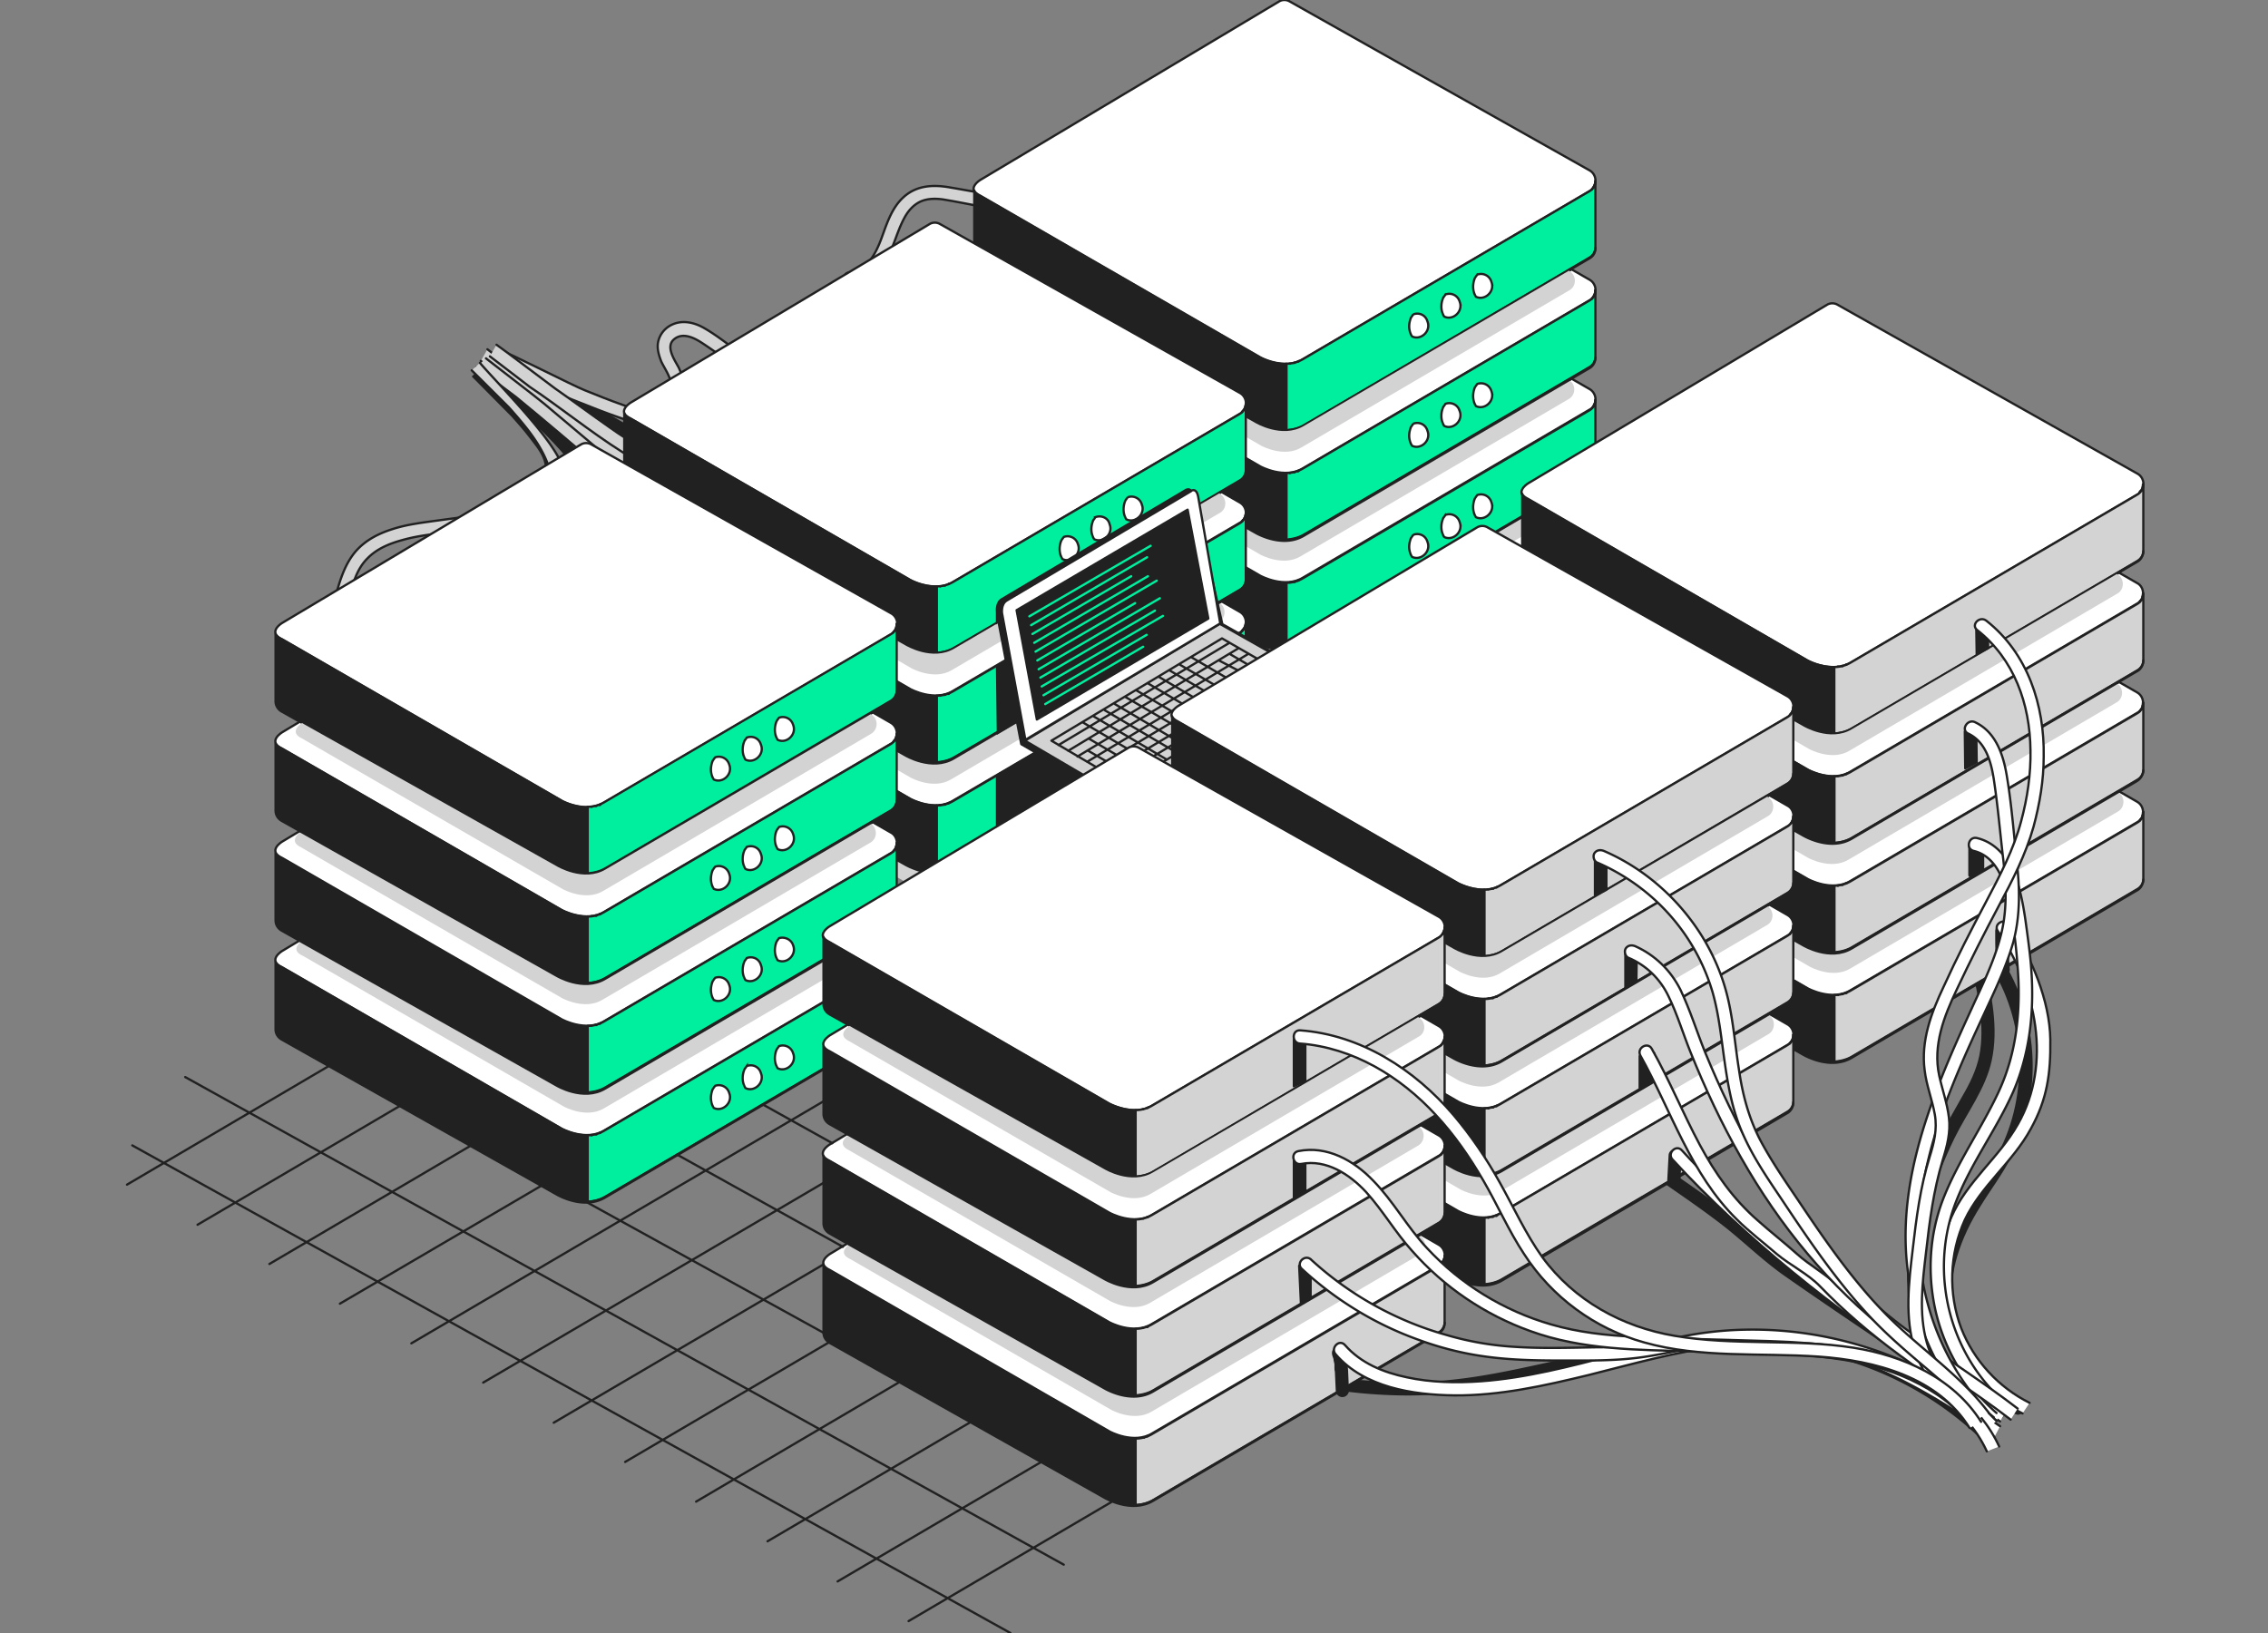 <svg width="500" height="360" xmlns="http://www.w3.org/2000/svg"><rect width="100%" height="100%" fill="#808080" stroke="none"/><g fill="none" fill-rule="evenodd"><path d="m104 83.012 8.813 8.908c1.273 1.437 2.545 2.874 3.72 4.406 1.078 1.437 2.35 2.874 3.036 4.502.783 1.724.685 3.64.587 5.364 0 2.012-.195 4.023-.49 6.035-.097.766.197 1.533.98 1.724.685.192 1.665-.191 1.763-.958.293-2.299.587-4.502.587-6.8 0-2.012.098-4.215-.685-6.131-.784-1.916-2.057-3.544-3.33-5.173-1.37-1.724-11.554-12.26-12.925-13.889" fill="#212121" fill-rule="nonzero"/><path d="m106 83.033 10.719 9.586c3.835 3.098 6.982 6.874 10.227 10.553 3.343 3.68 6.49 7.552 9.637 11.328 1.18 1.453 3.245-.58 2.065-2.033-3.147-3.873-6.392-7.649-9.637-11.328-3.245-3.68-17.21-17.04-21.044-20.139m17.459 9.03c.794 0 1.488.39 2.183.782.793.488 1.587.977 2.38 1.368 1.687.977 3.373 1.954 4.96 2.932 3.274 1.857 6.548 3.811 9.821 5.668 1.687.978 3.175-1.564 1.488-2.54-3.472-2.053-7.043-4.008-10.515-6.06-1.686-.978-3.472-1.955-5.158-3.03-1.687-.977-3.274-2.052-5.258-2.15-1.786.098-1.786 3.03.1 3.03z" fill="#212121" fill-rule="nonzero"/><path d="m109 79.848 10.967 5.886c5.385 1.898 10.673 4.271 16.156 6.17 5.68 1.994 11.653 3.892 17.724 4.082 2.937.095 5.777-.285 8.42-1.519 1.665-.76.197-3.227-1.468-2.468-4.504 2.089-10.184 1.044-14.786-.095-5.875-1.424-11.554-3.607-17.136-5.886-2.643-1.044-16.352-8.069-18.996-9.018" stroke="#212121" stroke-width=".5" fill="#D3D3D3" fill-rule="nonzero" stroke-linecap="round" stroke-linejoin="round"/><path d="m106 79.561 10.088 8.374c3.88 2.955 7.76 5.812 11.736 8.57 3.977 2.758 7.954 5.517 12.416 7.388 1.746.69 2.522-2.167.776-2.856-4.268-1.774-8.245-4.63-12.028-7.29-3.88-2.66-17.75-13.89-21.533-16.747" stroke="#212121" stroke-width=".5" fill="#D3D3D3" fill-rule="nonzero" stroke-linecap="round" stroke-linejoin="round"/><path d="m105 80.933 8.725 6.571c6.592 5.412 13.088 10.92 19.583 16.525 1.357 1.16 2.714 2.32 4.169 3.576 1.357 1.256 3.49-.773 2.035-2.03-6.398-5.605-12.99-11.016-19.486-16.525-1.357-1.16-11.439-8.89-12.893-10.05m.867-.44 8.747 6.695c6.9 4.627 13.412 9.944 20.41 14.375 3.012 1.969 6.51 3.446 10.01 4.332 1.846.393 2.624-2.363.777-2.856-4.956-1.181-9.233-3.84-13.412-6.793-4.082-2.855-8.066-5.809-12.148-8.664-1.36-.985-11.468-8.664-12.926-9.649" stroke="#212121" stroke-width=".5" fill="#D3D3D3" fill-rule="nonzero" stroke-linecap="round" stroke-linejoin="round"/><path d="m104 81.646 8.166 8.131c3.608 4.066 7.406 8.422 9.02 13.746 2.09 6.486.475 13.262-1.044 19.65-.38 1.84 2.279 2.615 2.753.775 1.615-6.97 3.229-14.23 1.045-21.2C122.136 96.94 109.697 84.55 105.804 80m-28.848 51.96c.778-3.156 1.654-6.504 4.087-8.895 2.043-2.105 4.865-3.253 7.687-4.018 3.017-.86 6.228-1.243 9.341-1.626 3.99-.574 7.98-1.148 11.872-1.626 1.849-.287 1.07-3.061-.779-2.774-4.184.574-8.368 1.148-12.65 1.722-3.405.478-6.81.86-10.022 1.913-3.017.956-5.838 2.391-7.98 4.783-2.432 2.774-3.502 6.313-4.475 9.757-.39 1.817 2.432 2.582 2.919.765h0zm110.428-68.962c3.464-.099 6.063-2.46 7.795-5.411 1.829-2.951 2.503-6.394 4.139-9.444.77-1.476 1.828-2.755 3.272-3.542 1.829-.983 4.138-.885 6.16-.491 4.138.688 8.18 1.672 12.318 2.065 4.716.394 9.528.099 13.956-1.77 1.732-.689.962-3.542-.77-2.853-8.085 3.345-16.362 1.18-24.638-.197-3.754-.689-7.603-.59-10.587 2.263-2.502 2.36-3.56 5.804-4.716 8.952-1.155 3.148-3.272 7.378-7.026 7.476-1.732.099-1.732 3.05.097 2.952h0zm-37.507 25.255c1.528-2.197.764-5.094-.287-7.29-.86-1.599-2.962-4.595-.955-6.192 1.815-1.498 4.203-.4 5.923.699 2.483 1.598 4.872 3.395 7.356 5.093 1.528 1.098 2.961-1.498 1.433-2.597-2.675-1.897-5.255-3.994-8.025-5.592-2.388-1.398-5.254-1.998-7.738-.5a5.43 5.43 0 0 0-2.388 3.096c-.478 1.598 0 3.196.573 4.694.86 1.898 3.248 4.894 1.72 6.99-.478.6-.096 1.699.477 2.098.669.5 1.433.2 1.91-.5h0z" stroke="#212121" stroke-width=".5" fill="#D3D3D3" fill-rule="nonzero" stroke-linecap="round" stroke-linejoin="round"/><path d="M429.56 304.99c-6.318-10.886-7.484-23.91-4.957-36.06 1.263-6.317 3.499-12.343 6.317-18.077 2.721-5.54 6.803-10.788 8.163-17.009 1.555-7.192 0-14.578-1.652-21.576-.389-1.847-3.207-1.07-2.818.777 1.458 6.318 3.012 13.121 1.75 19.633-.681 3.305-2.139 6.22-3.791 9.04-1.555 2.818-3.207 5.539-4.568 8.455-5.442 11.371-8.649 24.006-7.288 36.641.777 6.9 2.818 13.704 6.317 19.73.971 1.555 3.498.097 2.526-1.555z" fill="#212121" fill-rule="nonzero"/><path d="M439.278 213.726c7.58 12.537 7.871 28.963.583 41.695-2.138 3.693-4.665 7.095-6.803 10.691-2.041 3.5-3.693 7.193-4.665 11.08-1.846 6.804-1.458 14.19 1.36 20.702 2.722 6.61 7.97 11.566 14.675 13.899 1.75.583 2.527-2.236.778-2.819-13.023-4.568-17.396-19.73-13.703-32.073 1.166-3.888 2.915-7.484 5.053-10.886 2.138-3.499 4.665-6.803 6.609-10.497 3.304-6.317 4.956-13.412 4.956-20.507 0-7.97-2.138-16.037-6.317-22.84-.972-1.458-3.498 0-2.526 1.555z" fill="#212121" fill-rule="nonzero"/><path d="M366.293 260.475c4.762 3.305 9.621 6.61 14.189 10.205 4.373 3.5 8.358 7.387 12.925 10.594 9.719 6.804 19.631 13.413 29.544 20.12 5.636 3.79 11.176 7.58 16.812 11.37 1.555 1.07 3.013-1.457 1.458-2.526-9.815-6.707-19.728-13.413-29.543-20.12a1349.85 1349.85 0 0 0-14.966-10.107c-2.333-1.652-4.665-3.305-6.803-5.151l-6.414-5.54c-5.054-4.082-10.302-7.679-15.647-11.372-1.652-1.069-3.11 1.458-1.555 2.527zm71.43 53.455a78.575 78.575 0 0 0-26.045-15.744c-10.302-3.694-21.186-4.86-32.07-4.082-11.177.777-22.353 2.818-33.334 5.15-10.01 2.14-20.02 4.666-30.321 5.25-4.568.29-9.136.194-13.606-.098-4.276-.292-8.746-.68-12.828-2.138-1.75-.583-2.527 2.235-.778 2.818 3.596 1.264 7.484 1.653 11.176 2.041 4.18.39 8.455.584 12.634.486 9.718-.194 19.242-2.138 28.67-4.179 10.69-2.332 21.38-4.47 32.264-5.734 10.884-1.264 21.769-1.167 32.265 1.846 11.078 3.11 21.38 8.845 29.835 16.62 1.457 1.07 3.595-.972 2.138-2.235z" fill="#212121" fill-rule="nonzero"/><g fill-rule="nonzero"><path d="m350.355 109.924-3.887-2.235-58.893 34.503c-4.859 2.916-10.787-.68-10.787-.68l-56.658-31.88-3.887 2.333s-3.401 2.041 0 3.597l61.614 35.572s5.345 2.916 9.427.389l63.169-37.03c1.749-.875 1.749-3.694-.098-4.569z" stroke="#212121" stroke-width=".5" fill="#FFF" stroke-linecap="round" stroke-linejoin="round"/><path d="M351.23 113.812c-.097.097-.194.292-.292.389.098-.195.195-.292.292-.389zm.389-.875c.097-.194.097-.388.097-.68 0 .292-.097.486-.097.68zm-.292.681.292-.583-.292.583zm-66.959 38.877c.097 0 .097 0 0 0 .097 0 .097 0 0 0zm.875-.098h.194-.194zm.874-.291c.098 0 .098 0 .195-.097 0 .097-.097.097-.195.097z" fill="#212121" stroke="#212121" stroke-linecap="round" stroke-linejoin="round" stroke-width=".5"/><path d="m346.176 107.786-58.698 34.406c-4.86 2.916-10.787-.68-10.787-.68l-56.27-31.685c-.68.486-2.331 2.041.292 3.208l57.533 33.24s4.956 2.72 8.843.388l58.99-34.6c1.652-.875 1.75-3.305.097-4.277z" fill="#D3D3D3"/><path d="m350.355 85.724-3.887-2.236-58.893 34.503c-4.859 2.916-10.787-.68-10.787-.68L220.13 85.432l-3.887 2.333s-3.401 2.04 0 3.596l61.614 35.572s5.345 2.916 9.427.389l63.169-37.03c1.749-.778 1.749-3.597-.098-4.568z" stroke="#212121" stroke-width=".5" fill="#FFF" stroke-linecap="round" stroke-linejoin="round"/><path d="M351.716 88.153c0 .875-.486 1.847-1.36 2.333l-63.17 37.03a7.156 7.156 0 0 1-3.595.972v14.676c1.263-.097 2.72-.389 3.984-1.166l62.78-36.836c.875-.486 1.36-1.36 1.36-2.235V88.153z" fill="#00EF9F" stroke="#212121" stroke-linecap="round" stroke-linejoin="round" stroke-width=".5"/><g fill="#212121" stroke="#212121" stroke-linecap="round" stroke-linejoin="round" stroke-width=".5"><path d="M351.23 89.611c-.097.097-.194.292-.292.389.098-.097.195-.194.292-.389zm.097-.194.292-.583c-.097.194-.195.486-.292.583zm.292-.583c.097-.195.097-.39.097-.68 0 .29-.097.485-.097.68zm-66.376 39.46h.194c-.097-.097-.097-.097-.194 0zm-.875.096c.097 0 .097 0 0 0 .097 0 .097 0 0 0zm1.749-.388c.098 0 .098 0 .195-.097 0 0-.097.097-.195.097z"/><path d="M351.716 103.024v-.097c0 .874-.486 1.749-1.36 2.235l-62.78 36.836c-1.264.777-2.625 1.069-3.985 1.166v-14.676s0 0 0 0c-3.11.097-5.831-1.458-5.831-1.458l-61.614-35.475c-.778-.389-1.263-.777-1.36-1.166v14.773h0c0 .875.485 1.75 1.36 2.235l60.545 34.115s5.928 3.596 10.787.68l62.78-36.836c.972-.486 1.458-1.36 1.458-2.332z"/></g><path d="m345.885 83.78-58.407 34.211c-4.86 2.916-10.787-.68-10.787-.68l-56.366-31.685c-.389.195-2.916 2.041 0 3.402l57.532 33.24s4.956 2.721 8.844.389l58.99-34.6c1.749-.876 1.846-3.305.194-4.277z" fill="#D3D3D3"/><path d="m287.187 79.212 63.168-37.03c1.847-.972 1.847-3.694 0-4.666L284.271.292a2.288 2.288 0 0 0-2.235 0l-65.89 39.362s-3.402 2.041 0 3.597l61.614 35.572s5.248 2.916 9.427.389z" stroke="#212121" stroke-width=".5" fill="#FFF" stroke-linecap="round" stroke-linejoin="round"/><path d="M351.716 39.849c0 .875-.486 1.846-1.36 2.332l-63.17 37.03a7.156 7.156 0 0 1-3.595.973V94.86c1.263-.098 2.72-.39 3.984-1.167l62.78-36.836c.875-.486 1.36-1.36 1.36-2.235V39.849z" fill="#00EF9F" stroke="#212121" stroke-linecap="round" stroke-linejoin="round" stroke-width=".5"/><g fill="#212121" stroke="#212121" stroke-linecap="round" stroke-linejoin="round" stroke-width=".5"><path d="m351.327 41.21.292-.584-.292.584zm-.097.194c-.097.097-.194.194-.292.389.098-.195.195-.292.292-.39zm.389-.778c.097-.194.097-.388.097-.583 0 .097-.097.292-.097.583zm-67.251 39.558c.097 0 .097 0 0 0 .097 0 .097 0 0 0zm.875-.194h.194-.194zm.874-.292c.098 0 .098 0 .195-.098 0 .098-.097.098-.195.098z"/><path d="M351.716 54.816v-.194c0 .875-.486 1.75-1.36 2.235l-62.78 36.836c-1.264.778-2.625 1.07-3.985 1.167V80.184s0 0 0 0c-3.11.097-5.831-1.458-5.831-1.458l-61.614-35.573c-.778-.388-1.263-.777-1.36-1.166v14.87h0c0 .875.485 1.75 1.36 2.236l60.545 34.114s5.928 3.596 10.787.68l62.78-36.835c.972-.486 1.458-1.36 1.458-2.236z"/></g><path d="m311.58 69.298-.487.68s-1.069 2.139.195 4.18c1.943.972 4.276-1.167 3.401-3.305-.388-1.36-1.75-2.04-3.11-1.555zm7.094-4.374-.486.68s-1.07 2.139.194 4.18c1.944.972 4.276-1.166 3.402-3.305a2.356 2.356 0 0 0-3.11-1.555zm6.996-4.374-.485.681s-1.069 2.138.194 4.18c1.944.971 4.276-1.167 3.402-3.305a2.356 2.356 0 0 0-3.11-1.555z" fill="#FFF" stroke="#212121" stroke-width=".5"/><path d="m350.355 61.62-3.887-2.236-58.893 34.504c-4.859 2.915-10.787-.68-10.787-.68l-56.658-31.88-3.887 2.333s-3.401 2.04 0 3.596l61.614 35.572s5.345 2.916 9.427.39l63.169-37.031c1.749-.875 1.749-3.596-.098-4.568z" stroke="#212121" stroke-width=".5" fill="#FFF" stroke-linecap="round" stroke-linejoin="round"/><path d="m345.885 59.676-58.407 34.212c-4.86 2.915-10.787-.68-10.787-.68L220.519 61.62s-3.11 1.944 0 3.402l57.532 33.24s4.957 2.72 8.844.388l58.99-34.6c1.75-.875 1.75-3.402 0-4.374z" fill="#D3D3D3"/><g stroke="#212121" stroke-linecap="round" stroke-linejoin="round" stroke-width=".5"><path d="M351.716 63.952h0c0-.097 0 0 0 0z" fill="#6640FE"/><path d="M351.716 63.952c0 .875-.486 1.847-1.36 2.333l-63.17 37.03a7.156 7.156 0 0 1-3.595.972v14.676c1.263-.097 2.72-.388 3.984-1.166l62.78-36.836c.875-.486 1.36-1.36 1.36-2.235V63.952z" fill="#00EF9F"/></g><g fill="#212121" stroke="#212121" stroke-linecap="round" stroke-linejoin="round" stroke-width=".5"><path d="m351.327 65.313.292-.583-.292.583zm.389 13.607v-.097c0 .875-.486 1.75-1.36 2.235l-62.78 36.836c-1.264.778-2.625 1.07-3.985 1.166v-14.676s0 0 0 0c-3.11.098-5.831-1.457-5.831-1.457l-61.614-35.573c-.778-.389-1.263-.777-1.36-1.166v14.87h0c0 .875.485 1.75 1.36 2.236l60.545 34.114s5.928 3.596 10.787.68l62.78-36.835a2.636 2.636 0 0 0 1.458-2.333zm-.097-14.19c.097-.194.097-.389.097-.583 0 .097-.097.389-.097.583zm-.389.778c-.097.097-.194.194-.292.388.098-.097.195-.291.292-.388z"/><path d="M286.117 103.898c.098 0 .098 0 .195-.097 0 0-.097 0-.195.097zm-1.749.389c.097 0 .097 0 0 0 .097 0 .097 0 0 0zm.875-.194h.194-.194z"/></g><path d="m311.58 93.402-.487.68s-1.069 2.138.195 4.18c1.943.971 4.276-1.167 3.401-3.305-.388-1.36-1.75-2.041-3.11-1.555zm7.094-4.374-.486.68s-1.07 2.139.194 4.18c1.944.972 4.276-1.167 3.402-3.305a2.356 2.356 0 0 0-3.11-1.555zm6.996-4.374-.485.68s-1.069 2.139.194 4.18c1.944.972 4.276-1.166 3.402-3.304a2.356 2.356 0 0 0-3.11-1.556zm-14.09 33.24-.487.68s-1.069 2.139.195 4.18c1.943.972 4.276-1.167 3.401-3.305-.388-1.36-1.75-2.04-3.11-1.555zm7.094-4.374-.486.68s-1.07 2.14.194 4.18c1.944.972 4.276-1.166 3.402-3.304a2.356 2.356 0 0 0-3.11-1.555zm6.996-4.373-.485.68s-1.069 2.138.194 4.18c1.944.971 4.276-1.167 3.402-3.305a2.356 2.356 0 0 0-3.11-1.555z" fill="#FFF" stroke="#212121" stroke-width=".5"/></g><g fill-rule="nonzero"><path d="m269.11 156.868-58.698 34.406c-4.859 2.916-10.787-.68-10.787-.68l-56.269-31.685c-.68.486-2.332 2.041.292 3.208l57.532 33.24s4.956 2.72 8.843.388l58.99-34.6c1.652-.875 1.75-3.305.098-4.277z" fill="#D3D3D3"/><path d="m273.192 134.806-3.887-2.236-58.893 34.6c-4.859 2.916-10.787-.68-10.787-.68l-56.658-31.879-3.887 2.333s-3.401 2.04 0 3.596l61.614 35.572s5.345 2.916 9.427.39l63.168-37.031c1.847-.875 1.847-3.693-.097-4.665z" stroke="#212121" stroke-width=".5" fill="#FFF" stroke-linecap="round" stroke-linejoin="round"/><path d="M274.65 137.235c0 .875-.486 1.847-1.36 2.333l-63.17 37.03a7.156 7.156 0 0 1-3.595.972v14.676c1.263-.097 2.72-.389 3.984-1.166l62.78-36.836c.875-.486 1.36-1.36 1.36-2.235v-14.774z" fill="#00EF9F" stroke="#212121" stroke-linecap="round" stroke-linejoin="round" stroke-width=".5"/><g fill="#212121" stroke="#212121" stroke-linecap="round" stroke-linejoin="round" stroke-width=".5"><path d="M274.067 138.693c-.097.097-.195.292-.292.39.195-.098.292-.195.292-.39zm.194-.194.292-.583c-.097.194-.195.486-.292.583zm.292-.583c.097-.195.097-.389.097-.68 0 .291-.097.485-.097.68zm-66.376 39.46h.194c-.097-.097-.097-.097-.194 0zm-.875.097c.097 0 .097 0 0 0 .097 0 .097 0 0 0zm1.75-.389c.097 0 .097 0 .194-.097-.097 0-.097.097-.194.097z"/><path d="M274.65 152.106v-.097c0 .874-.486 1.75-1.36 2.235l-62.878 36.836c-1.263.777-2.624 1.069-3.984 1.166V177.57s0 0 0 0c-3.11.097-5.831-1.458-5.831-1.458l-61.614-35.572c-.778-.389-1.264-.778-1.36-1.166v14.87h0c0 .875.485 1.75 1.36 2.235l60.545 34.115s5.928 3.596 10.787.68l62.78-36.836c1.069-.486 1.555-1.36 1.555-2.332z"/></g><path d="m268.819 132.862-58.407 34.309c-4.859 2.915-10.787-.68-10.787-.68l-56.366-31.685c-.389.194-2.916 2.04 0 3.401l57.532 33.24s4.956 2.721 8.844.389l58.99-34.6c1.749-.973 1.749-3.402.194-4.374z" fill="#D3D3D3"/><path d="m210.12 128.294 63.17-37.03c1.846-.972 1.846-3.694 0-4.666l-66.085-37.224a2.288 2.288 0 0 0-2.235 0l-65.89 39.363s-3.401 2.04 0 3.596l61.614 35.572s5.248 2.916 9.427.389z" stroke="#212121" stroke-width=".5" fill="#FFF" stroke-linecap="round" stroke-linejoin="round"/><path d="M274.65 88.93c0 .876-.486 1.848-1.36 2.333l-63.17 37.03a7.156 7.156 0 0 1-3.595.973v14.676c1.263-.098 2.72-.39 3.984-1.167l62.78-36.835c.875-.486 1.36-1.361 1.36-2.236V88.931z" fill="#00EF9F" stroke="#212121" stroke-linecap="round" stroke-linejoin="round" stroke-width=".5"/><g fill="#212121" stroke="#212121" stroke-linecap="round" stroke-linejoin="round" stroke-width=".5"><path d="m274.261 90.292.292-.584-.292.584zm-.194.194c-.097.097-.195.194-.292.389.195-.195.195-.292.292-.389zm.486-.778c.097-.194.097-.388.097-.583 0 .097-.097.292-.097.583zm-67.251 39.558c.097 0 .097 0 0 0 .097 0 .097 0 0 0zm.875-.195h.194-.194zm.875-.291c.097 0 .097 0 .194-.097-.097.097-.097.097-.194.097z"/><path d="M274.65 103.898v-.097c0 .875-.486 1.75-1.36 2.236l-62.878 36.738c-1.263.778-2.624 1.07-3.984 1.167v-14.676s0 0 0 0c-3.11.097-5.831-1.458-5.831-1.458l-61.614-35.573c-.778-.388-1.264-.777-1.36-1.166v14.87h0c0 .875.485 1.75 1.36 2.236l60.545 34.114s5.928 3.597 10.787.68l62.78-36.835c1.069-.486 1.555-1.36 1.555-2.236z"/></g><path d="m234.513 118.38-.485.68s-1.07 2.139.194 4.18c1.944.972 4.276-1.167 3.401-3.305a2.356 2.356 0 0 0-3.11-1.555zm6.997-4.374-.485.68s-1.07 2.14.194 4.18c1.944.972 4.276-1.166 3.401-3.304-.291-1.361-1.749-2.041-3.11-1.556zm7.095-4.373-.486.68s-1.069 2.138.194 4.18c1.944.971 4.276-1.167 3.402-3.305a2.356 2.356 0 0 0-3.11-1.555z" fill="#FFF" stroke="#212121" stroke-width=".5"/><path d="m273.192 110.702-3.887-2.235-58.893 34.503c-4.859 2.916-10.787-.68-10.787-.68l-56.658-31.88-3.887 2.333s-3.401 2.041 0 3.596l61.614 35.572s5.345 2.916 9.427.39l63.168-37.031c1.847-.875 1.847-3.596-.097-4.568z" stroke="#212121" stroke-width=".5" fill="#FFF" stroke-linecap="round" stroke-linejoin="round"/><path d="m268.819 108.758-58.407 34.212c-4.859 2.916-10.787-.68-10.787-.68l-56.172-31.588s-3.11 1.944 0 3.402l57.532 33.24s4.957 2.72 8.844.388l58.99-34.6c1.75-.875 1.75-3.402 0-4.374z" fill="#D3D3D3"/><g stroke="#212121" stroke-linecap="round" stroke-linejoin="round" stroke-width=".5"><path d="M274.65 113.035h0c0-.098 0 0 0 0z" fill="#6640FE"/><path d="M274.65 113.035c0 .874-.486 1.846-1.36 2.332l-63.17 37.03a7.156 7.156 0 0 1-3.595.972v14.676c1.263-.097 2.72-.388 3.984-1.166l62.78-36.836c.875-.486 1.36-1.36 1.36-2.235v-14.773z" fill="#00EF9F"/></g><g fill="#212121" stroke="#212121" stroke-linecap="round" stroke-linejoin="round" stroke-width=".5"><path d="m274.261 114.395.292-.583-.292.583zm.389 13.607v-.097c0 .875-.486 1.75-1.36 2.235l-62.878 36.836c-1.263.778-2.624 1.07-3.984 1.167v-14.676s0 0 0 0c-3.11.097-5.831-1.458-5.831-1.458l-61.614-35.573c-.778-.388-1.264-.777-1.36-1.166v14.87h0c0 .875.485 1.75 1.36 2.236l60.545 34.114s5.928 3.596 10.787.68l62.78-36.835c1.069-.486 1.555-1.458 1.555-2.333zm-.097-14.19c.097-.194.097-.389.097-.583 0 .194-.097.389-.097.583zm-.486.778c-.097.097-.195.194-.292.388.195-.097.195-.291.292-.388z"/><path d="M209.052 152.98c.097 0 .097 0 .194-.097-.097 0-.097 0-.194.098zm-1.75.39c.097 0 .097 0 0 0 .097 0 .097 0 0 0zm.875-.195h.194-.194z"/></g></g><path d="m293.892 151.037-24.198-13.607-6.414-28.186c-.195-.875-.486-1.36-.972-1.555-.486-.194-.972.097-.972.097l-40.623 24.104c-1.457.875-1.166 3.013-1.166 3.11v2.721l.389-.291 1.555 8.164-1.944 1.166.195 15.26 4.276-2.528.874 4.568c0 .098.098.098.098.195l1.846 1.069 1.166.68-8.455 4.957v11.469l17.98-10.886 10.495 6.123h.194l45.676-26.047c.097 0 .097-.097.097-.195 0-.291 0-.291-.097-.388z" fill="#212121" fill-rule="nonzero"/><path stroke="#212121" stroke-width=".5" fill="#D3D3D3" fill-rule="nonzero" stroke-linecap="round" stroke-linejoin="round" d="m293.503 151.425-24.587-13.898-42.955 25.756 23.033 13.51z"/><path stroke="#212121" stroke-width=".5" stroke-linecap="round" stroke-linejoin="round" d="m286.117 150.356-16.715-9.622-37.61 22.549 16.327 9.622m22.935-31.199-37.707 22.55m39.748-21.384-37.61 22.646m39.748-21.382-37.707 22.646m39.748-21.382-37.61 22.548m39.846-21.382-37.708 22.548m39.845-21.188-37.707 22.55m39.845-21.48-37.707 22.645m39.748-21.285-37.707 22.55m-8.358-7.485 6.317 3.693m-5.928-6.22 10.398 6.123m-11.758-9.719 16.132 9.525m-13.8-10.886 16.132 9.525m-13.703-10.885 15.841 9.33m-13.606-10.691 13.995 8.261m-11.661-9.816 14.188 8.261m-11.76-9.719 14.092 8.358m-11.565-9.913 14.092 8.358m-11.565-9.719 13.994 8.262m-11.856-9.817 16.327 9.622m-13.897-10.788 16.132 9.427m-13.606-11.079 16.23 9.524m-10.204-8.844 8.94 4.665m-6.608-6.123 8.455 4.957"/><path d="m264.154 109.536 4.86 27.894-42.955 25.659-5.151-27.895s-.292-2.04 1.069-2.818l40.622-24.104c0-.097 1.166-.875 1.555 1.264z" stroke="#212121" stroke-width=".5" fill="#FFF" fill-rule="nonzero" stroke-linecap="round" stroke-linejoin="round"/><path stroke="#212121" stroke-width=".5" fill="#212121" fill-rule="nonzero" stroke-linecap="round" stroke-linejoin="round" d="m261.822 112.354 4.567 24.007-37.804 22.257-4.47-24.104z"/><path stroke="#00EF9F" stroke-width=".5" stroke-linecap="round" stroke-linejoin="round" d="m226.933 135.875 26.725-15.55m-26.336 17.495 25.56-14.969m-25.269 16.911 21.77-12.732m-21.381 14.676 25.073-14.676m-24.781 16.62 26.725-15.648m-26.337 17.592 21.575-12.635m-21.283 14.579L255.7 131.89m-26.337 17.494 25.267-14.773m-24.976 16.717 26.725-15.55m-26.336 17.494 22.741-13.315m-22.352 15.259 21.574-12.635"/><g fill-rule="nonzero"><path d="m196.32 207.603-3.887-2.236-58.892 34.503c-4.86 2.916-10.788-.68-10.788-.68l-56.657-31.879-3.888 2.333s-3.401 2.04 0 3.596l61.614 35.572s5.345 2.916 9.427.389l63.169-37.03c1.75-.875 1.75-3.596-.097-4.568z" stroke="#212121" stroke-width=".5" fill="#FFF" stroke-linecap="round" stroke-linejoin="round"/><g stroke="#212121" stroke-linecap="round" stroke-linejoin="round" stroke-width=".5"><path d="M197.681 209.935h0c0-.097 0-.097 0 0z" fill="#6640FE"/><path d="M197.681 209.935c0 .875-.486 1.847-1.36 2.333l-63.17 37.03a7.156 7.156 0 0 1-3.595.972v14.676c1.263-.097 2.721-.389 3.985-1.166l62.78-36.836c.874-.486 1.36-1.36 1.36-2.236v-14.773z" fill="#00EF9F"/></g><g fill="#212121" stroke="#212121" stroke-linecap="round" stroke-linejoin="round" stroke-width=".5"><path d="M197.195 211.49c-.097.097-.194.292-.291.389.097-.194.194-.292.291-.389zm.486 13.413v-.195c0 .875-.486 1.75-1.36 2.236l-62.78 36.836c-1.264.777-2.624 1.069-3.985 1.166V250.27s0 0 0 0c-3.11.097-5.831-1.458-5.831-1.458L62.111 213.24c-.777-.389-1.263-.778-1.36-1.167v14.87h0c0 .876.486 1.75 1.36 2.236l60.545 34.115s5.928 3.596 10.787.68l62.78-36.836c.972-.486 1.458-1.36 1.458-2.235zm-.097-14.19c.097-.195.097-.389.097-.68 0 .194 0 .388-.097.68zm-.194.583a316851457.82 316851457.82 0 0 0 0 0zm-66.96 38.974s.098 0 0 0c.098 0 0 0 0 0zm.875-.194h.195-.195z"/><path d="M132.18 249.784c.097 0 .097 0 .194-.097-.097.097-.194.097-.194.097z"/></g><path d="M192.239 205.464 133.54 239.87c-4.86 2.916-10.788-.68-10.788-.68l-56.269-31.685c-.68.486-2.332 2.041.292 3.208l57.532 33.24s4.956 2.72 8.844.388l58.99-34.6c1.652-.778 1.652-3.305.097-4.277z" fill="#D3D3D3"/><path d="m196.32 183.499-3.887-2.236-58.892 34.504c-4.86 2.916-10.788-.68-10.788-.68l-56.657-31.88-3.888 2.333s-3.401 2.041 0 3.596l61.614 35.572s5.345 2.916 9.427.39l63.169-37.031c1.75-.875 1.75-3.693-.097-4.568z" stroke="#212121" stroke-width=".5" fill="#FFF" stroke-linecap="round" stroke-linejoin="round"/><path d="M197.681 185.832c0 .874-.486 1.846-1.36 2.332l-63.17 37.03a7.156 7.156 0 0 1-3.595.972v14.676c1.263-.097 2.721-.388 3.985-1.166l62.78-36.836c.874-.486 1.36-1.36 1.36-2.235v-14.773z" fill="#00EF9F" stroke="#212121" stroke-linecap="round" stroke-linejoin="round" stroke-width=".5"/><g fill="#212121" stroke="#212121" stroke-linecap="round" stroke-linejoin="round" stroke-width=".5"><path d="M197.195 187.387c-.097.097-.194.291-.291.388.097-.194.194-.291.291-.388zm.195-.195.291-.583-.291.583zm.194-.68c.097-.195.097-.389.097-.68 0 .291 0 .485-.097.68zm-66.279 39.46h.195-.195zm-.875.194c0-.097.098-.097 0 0 .098-.097 0-.097 0 0zm1.75-.486c.097 0 .097 0 .194-.097-.097.097-.194.097-.194.097z"/><path d="M197.681 200.8v-.098c0 .875-.486 1.75-1.36 2.235l-62.78 36.836c-1.264.778-2.624 1.07-3.985 1.167v-14.677s0 0 0 0c-3.11.098-5.831-1.457-5.831-1.457l-61.614-35.573c-.777-.389-1.263-.777-1.36-1.166v14.87h0c0 .875.486 1.75 1.36 2.236l60.545 34.114s5.928 3.596 10.787.68l62.78-36.835c.972-.583 1.458-1.458 1.458-2.333z"/></g><path d="m191.947 181.555-58.406 34.212c-4.86 2.916-10.788-.68-10.788-.68l-56.366-31.685c-.389.194-2.915 2.04 0 3.401l57.532 33.24s4.957 2.722 8.844.389l58.99-34.6c1.75-.875 1.75-3.305.194-4.277z" fill="#D3D3D3"/><path d="m133.249 176.89 63.169-37.03c1.846-.972 1.846-3.694 0-4.666L130.333 97.97a2.288 2.288 0 0 0-2.235 0l-65.89 39.363s-3.401 2.04 0 3.596l61.614 35.572c-.097 0 5.248 2.916 9.427.389z" stroke="#212121" stroke-width=".5" fill="#FFF" stroke-linecap="round" stroke-linejoin="round"/><g stroke="#212121" stroke-linecap="round" stroke-linejoin="round" stroke-width=".5"><path d="M197.681 137.527c0 .875-.486 1.847-1.36 2.333l-63.17 37.03a7.156 7.156 0 0 1-3.595.972v14.676c1.263-.097 2.721-.389 3.985-1.167l62.78-36.835c.874-.486 1.36-1.361 1.36-2.236v-14.773z" fill="#00EF9F"/><path d="M197.681 137.527h0c0-.097 0 0 0 0z" fill="#6640FE"/></g><g fill="#212121" stroke="#212121" stroke-linecap="round" stroke-linejoin="round" stroke-width=".5"><path d="m197.39 138.888.291-.583-.291.583zm-.195.194c-.097.097-.194.194-.291.389.097-.097.194-.292.291-.389zm.389-.777c.097-.195.097-.39.097-.584 0 .195 0 .39-.097.584zm-67.154 39.557s.098 0 0 0c.098 0 0 0 0 0zm.875-.195h.195-.195zm.875-.194c.097 0 .097 0 .194-.097-.097 0-.194 0-.194.097z"/><path d="M197.681 152.495v-.098c0 .875-.486 1.75-1.36 2.236l-62.78 36.836c-1.264.777-2.624 1.069-3.985 1.166v-14.676s0 0 0 0c-3.11.097-5.831-1.458-5.831-1.458L62.111 140.93c-.777-.389-1.263-.778-1.36-1.167v14.87h0c0 .876.486 1.75 1.36 2.236l60.545 34.115s5.928 3.596 10.787.68l62.78-36.836a2.636 2.636 0 0 0 1.458-2.332z"/></g><path d="m157.642 166.976-.486.68s-1.07 2.139.194 4.18c1.944.972 4.276-1.166 3.402-3.305a2.356 2.356 0 0 0-3.11-1.555zm6.997-4.373-.486.68s-1.069 2.138.194 4.18c1.944.971 4.276-1.167 3.402-3.305-.389-1.361-1.75-2.041-3.11-1.555zm7.094-4.374-.486.68s-1.069 2.139.195 4.18c1.943.971 4.276-1.167 3.401-3.305a2.356 2.356 0 0 0-3.11-1.555z" fill="#FFF" stroke="#212121" stroke-width=".5"/><path d="m196.32 159.298-3.887-2.235-58.892 34.6c-4.86 2.916-10.788-.68-10.788-.68l-56.657-31.88-3.888 2.333s-3.401 2.041 0 3.596l61.614 35.573s5.345 2.916 9.427.389l63.169-37.03c1.75-.875 1.75-3.694-.097-4.666z" stroke="#212121" stroke-width=".5" fill="#FFF" stroke-linecap="round" stroke-linejoin="round"/><path d="m191.947 157.451-58.406 34.212c-4.86 2.916-10.788-.68-10.788-.68l-56.171-31.588s-3.11 1.944 0 3.402l57.532 33.24s4.956 2.721 8.843.388l58.99-34.6c1.75-.972 1.75-3.499 0-4.374z" fill="#D3D3D3"/><path d="M197.681 161.728c0 .875-.486 1.847-1.36 2.332l-63.17 37.03a7.156 7.156 0 0 1-3.595.973v14.676c1.263-.098 2.721-.39 3.985-1.167l62.78-36.835c.874-.486 1.36-1.361 1.36-2.236v-14.773z" fill="#00EF9F" stroke="#212121" stroke-linecap="round" stroke-linejoin="round" stroke-width=".5"/><g fill="#212121" stroke="#212121" stroke-linecap="round" stroke-linejoin="round" stroke-width=".5"><path d="m197.39 162.991.291-.583c-.097.292-.194.486-.291.583zm.291 13.607v-.097c0 .875-.486 1.75-1.36 2.236l-62.78 36.835c-1.264.778-2.624 1.07-3.985 1.167v-14.676s0 0 0 0c-3.11.097-5.831-1.458-5.831-1.458l-61.614-35.573c-.777-.388-1.263-.777-1.36-1.166v14.87h0c0 .875.486 1.75 1.36 2.236l60.545 34.114s5.928 3.597 10.787.68l62.78-36.835c.972-.486 1.458-1.36 1.458-2.333zm-.097-14.19c.097-.194.097-.389.097-.583 0 .194 0 .389-.097.583zm-.389.778c-.097.097-.194.194-.291.389.097-.098.194-.195.291-.39z"/><path d="M132.18 201.577c.097 0 .097 0 .194-.098-.097 0-.194.098-.194.098zm-1.75.388s.098 0 0 0c.098 0 0 0 0 0zm.875-.097h.195c-.098-.097-.195-.097-.195 0z"/></g><path d="m157.642 191.08-.486.68s-1.07 2.138.194 4.18c1.944.971 4.276-1.167 3.402-3.305a2.356 2.356 0 0 0-3.11-1.555zm6.997-4.374-.486.68s-1.069 2.139.194 4.18c1.944.972 4.276-1.166 3.402-3.305-.389-1.36-1.75-2.04-3.11-1.555zm7.094-4.373-.486.68s-1.069 2.138.195 4.18c1.943.971 4.276-1.167 3.401-3.305a2.356 2.356 0 0 0-3.11-1.555zm-14.091 33.239-.486.68s-1.07 2.139.194 4.18c1.944.972 4.276-1.166 3.402-3.305a2.356 2.356 0 0 0-3.11-1.555zm6.997-4.373-.486.68s-1.069 2.138.194 4.18c1.944.971 4.276-1.167 3.402-3.305-.389-1.36-1.75-2.041-3.11-1.555zm7.094-4.374-.486.68s-1.069 2.139.195 4.18c1.943.972 4.276-1.167 3.401-3.305-.389-1.263-1.846-1.944-3.11-1.555zm-14.091 32.559-.486.68s-1.07 2.139.194 4.18c1.944.972 4.276-1.166 3.402-3.304a2.356 2.356 0 0 0-3.11-1.556zm6.997-4.374-.486.681s-1.069 2.138.194 4.18c1.944.971 4.276-1.167 3.402-3.305-.389-1.36-1.75-2.041-3.11-1.555zm7.094-4.373-.486.68s-1.069 2.139.195 4.18c1.943.972 4.276-1.167 3.401-3.305a2.356 2.356 0 0 0-3.11-1.555z" fill="#FFF" stroke="#212121" stroke-width=".5"/></g><g fill-rule="nonzero"><path d="m471.056 176.695-3.887-2.235-58.893 34.503c-4.859 2.916-10.787-.68-10.787-.68l-56.658-31.88-3.887 2.334s-3.401 2.04 0 3.596l61.614 35.572s5.345 2.916 9.427.389l63.169-37.03c1.749-.875 1.749-3.597-.098-4.569z" stroke="#212121" stroke-width=".5" fill="#FFF" stroke-linecap="round" stroke-linejoin="round"/><g stroke="#212121" stroke-linecap="round" stroke-linejoin="round" stroke-width=".5"><path d="M472.514 179.028h0c0-.097 0 0 0 0z" fill="#6640FE"/><path d="M472.514 179.028c0 .875-.486 1.847-1.36 2.333l-63.17 37.03a7.156 7.156 0 0 1-3.595.972v14.676c1.263-.097 2.721-.389 3.984-1.166l62.78-36.836c.875-.486 1.361-1.361 1.361-2.236v-14.773h0z" fill="#D3D3D3"/></g><g fill="#212121" stroke="#212121" stroke-linecap="round" stroke-linejoin="round" stroke-width=".5"><path d="M471.931 180.583c-.097.097-.194.292-.292.389.195-.097.195-.292.292-.389zm.583 13.413v-.098c0 .875-.486 1.75-1.36 2.236l-62.78 36.836c-1.264.777-2.624 1.069-3.985 1.166V219.46s0 0 0 0c-3.11.097-5.831-1.458-5.831-1.458l-61.614-35.572c-.777-.389-1.263-.778-1.36-1.167v14.87h0c0 .876.485 1.75 1.36 2.236l60.545 34.115s5.928 3.596 10.787.68l62.78-36.836c.972-.486 1.36-1.458 1.458-2.332zm-.194-14.19c.097-.195.097-.39.097-.68 0 .194 0 .485-.097.68zm-.195.583a316851457.82 316851457.82 0 0 0 0 0zm-66.959 38.974s.098 0 0 0c.098 0 0 0 0 0zm.875-.195h.194-.194z"/><path d="M406.916 218.974c.097 0 .097 0 .194-.097-.097 0-.194 0-.194.097z"/></g><path d="m466.975 174.654-58.699 34.406c-4.859 2.916-10.787-.68-10.787-.68l-56.269-31.685c-.68.486-2.332 2.042.292 3.208l57.532 33.24s4.956 2.72 8.844.388l58.99-34.6c1.652-.875 1.652-3.402.097-4.277z" fill="#D3D3D3"/><path d="m471.056 152.592-3.887-2.236-58.893 34.504c-4.859 2.915-10.787-.68-10.787-.68l-56.658-31.88-3.887 2.333s-3.401 2.04 0 3.596l61.614 35.572s5.345 2.916 9.427.39l63.169-37.031c1.749-.875 1.749-3.596-.098-4.568z" stroke="#212121" stroke-width=".5" fill="#FFF" stroke-linecap="round" stroke-linejoin="round"/><path d="M472.514 154.924c0 .875-.486 1.847-1.36 2.333l-63.17 37.03a7.156 7.156 0 0 1-3.595.972v14.676c1.263-.097 2.721-.389 3.984-1.166l62.78-36.836c.875-.486 1.361-1.36 1.361-2.235v-14.774h0z" fill="#D3D3D3" stroke="#212121" stroke-linecap="round" stroke-linejoin="round" stroke-width=".5"/><g fill="#212121" stroke="#212121" stroke-linecap="round" stroke-linejoin="round" stroke-width=".5"><path d="M471.931 156.48c-.097.097-.194.291-.292.388.195-.194.195-.291.292-.389zm.194-.195.292-.583-.292.583zm.195-.68c.097-.195.097-.389.097-.68 0 .291 0 .485-.097.68zm-66.279 39.46h.194-.194zm-.875.195s.098 0 0 0c.098 0 0 0 0 0zm1.75-.487c.097 0 .097 0 .194-.097-.097.097-.194.097-.194.097z"/><path d="M472.514 169.892v-.097c0 .875-.486 1.75-1.36 2.235l-62.78 36.836c-1.264.778-2.624 1.07-3.985 1.166v-14.676s0 0 0 0c-3.11.098-5.831-1.458-5.831-1.458l-61.614-35.572c-.777-.389-1.263-.777-1.36-1.166v14.87h0c0 .875.485 1.75 1.36 2.236l60.545 34.114s5.928 3.596 10.787.68l62.78-36.835c.972-.584 1.36-1.458 1.458-2.333z"/></g><path d="m466.683 150.648-58.407 34.212c-4.859 2.915-10.787-.68-10.787-.68l-56.366-31.685c-.389.194-2.916 2.04 0 3.401l57.532 33.24s4.956 2.721 8.844.389l58.99-34.6c1.749-.875 1.749-3.305.194-4.277z" fill="#D3D3D3"/><path d="m407.985 146.08 63.169-37.03c1.846-.972 1.846-3.694 0-4.666L405.069 67.16a2.288 2.288 0 0 0-2.235 0l-65.89 39.363s-3.401 2.04 0 3.596l61.614 35.572c-.097-.097 5.248 2.819 9.427.389z" stroke="#212121" stroke-width=".5" fill="#FFF" stroke-linecap="round" stroke-linejoin="round"/><path d="M472.514 106.717c0 .875-.486 1.847-1.36 2.333l-63.17 37.03a7.156 7.156 0 0 1-3.595.972v14.676c1.263-.097 2.721-.389 3.984-1.166l62.78-36.836c.875-.486 1.361-1.361 1.361-2.236v-14.773h0z" fill="#D3D3D3" stroke="#212121" stroke-linecap="round" stroke-linejoin="round" stroke-width=".5"/><g fill="#212121" stroke="#212121" stroke-linecap="round" stroke-linejoin="round" stroke-width=".5"><path d="m472.125 107.98.292-.583-.292.584zm-.194.195c-.097.097-.194.194-.292.389.195-.097.195-.195.292-.39zm.389-.778c.097-.194.097-.388.097-.583 0 .195 0 .389-.097.583zm-67.154 39.558s.098 0 0 0c.098 0 0 0 0 0zm.875-.098h.194c-.097-.097-.194-.097-.194 0zm.875-.291c.097 0 .097 0 .194-.097-.097 0-.194.097-.194.097z"/><path d="M472.514 121.587v-.097c0 .875-.486 1.75-1.36 2.236l-62.878 36.836c-1.263.777-2.624 1.069-3.984 1.166v-14.676s0 0 0 0c-3.11.097-5.831-1.458-5.831-1.458l-61.517-35.572c-.777-.39-1.263-.778-1.36-1.167v14.87h0c0 .875.485 1.75 1.36 2.236l60.545 34.115s5.928 3.596 10.787.68l62.78-36.836c.972-.486 1.36-1.458 1.458-2.333z"/></g><path d="m471.056 128.488-3.887-2.235-58.893 34.503c-4.859 2.916-10.787-.68-10.787-.68l-56.658-31.88-3.887 2.333s-3.401 2.041 0 3.596l61.614 35.573s5.345 2.915 9.427.388l63.169-37.03c1.749-.875 1.749-3.693-.098-4.568z" stroke="#212121" stroke-width=".5" fill="#FFF" stroke-linecap="round" stroke-linejoin="round"/><path d="m466.683 126.544-58.407 34.212c-4.859 2.916-10.787-.68-10.787-.68l-56.172-31.588s-3.11 1.944 0 3.402l57.533 33.24s4.956 2.721 8.843.388l58.99-34.6c1.75-.875 1.75-3.499 0-4.374z" fill="#D3D3D3"/><path d="M472.514 130.82c0 .875-.486 1.847-1.36 2.333l-63.17 37.03a7.156 7.156 0 0 1-3.595.973v14.676c1.263-.098 2.721-.39 3.984-1.167l62.78-36.836c.875-.486 1.361-1.36 1.361-2.235v-14.773h0z" fill="#D3D3D3" stroke="#212121" stroke-linecap="round" stroke-linejoin="round" stroke-width=".5"/><g fill="#212121" stroke="#212121" stroke-linecap="round" stroke-linejoin="round" stroke-width=".5"><path d="m472.125 132.181.292-.583-.292.583zm.389 13.51v-.097c0 .875-.486 1.75-1.36 2.235l-62.78 36.836c-1.264.778-2.624 1.07-3.985 1.167v-14.676s0 0 0 0c-3.11.097-5.831-1.458-5.831-1.458l-61.614-35.573c-.777-.388-1.263-.777-1.36-1.166v14.87h0c0 .875.485 1.75 1.36 2.236l60.545 34.114s5.928 3.596 10.787.68l62.78-36.835c.972-.486 1.36-1.36 1.458-2.333zm-.194-14.19c.097-.194.097-.389.097-.583 0 .194 0 .389-.097.583zm-.389.875a1.342 1.342 0 0 0-.292.389c.195-.195.195-.292.292-.39z"/><path d="M406.916 170.67c.097 0 .097 0 .194-.098-.097.098-.194.098-.194.098zm-1.75.388s.098 0 0 0c.098 0 0 0 0 0zm.875-.097h.194-.194z"/></g></g><g fill-rule="nonzero"><path d="m393.99 225.778-3.887-2.236-58.893 34.503c-4.859 2.916-10.787-.68-10.787-.68l-56.658-31.879-3.887 2.333s-3.401 2.04 0 3.596l61.614 35.572s5.345 2.916 9.427.389l63.169-37.03c1.749-.875 1.749-3.597-.098-4.568z" stroke="#212121" stroke-width=".5" fill="#FFF" stroke-linecap="round" stroke-linejoin="round"/><g stroke="#212121" stroke-linecap="round" stroke-linejoin="round" stroke-width=".5"><path d="M395.35 228.11h0c0-.097 0 0 0 0z" fill="#6640FE"/><path d="M395.35 228.11c0 .875-.485 1.847-1.36 2.333l-63.168 37.03a7.156 7.156 0 0 1-3.596.972v14.676c1.263-.097 2.72-.389 3.984-1.166l62.78-36.836c.875-.486 1.36-1.36 1.36-2.236V228.11h0z" fill="#D3D3D3"/></g><g fill="#212121" stroke="#212121" stroke-linecap="round" stroke-linejoin="round" stroke-width=".5"><path d="M394.865 229.665c-.097.097-.194.292-.292.389.098-.097.195-.292.292-.389zm.485 13.413v-.097c0 .874-.485 1.749-1.36 2.235l-62.78 36.836c-1.263.777-2.624 1.069-3.984 1.166v-14.676s0 0 0 0c-3.11.097-5.831-1.458-5.831-1.458l-61.517-35.572c-.777-.389-1.263-.778-1.36-1.166v14.87h0c0 .875.485 1.75 1.36 2.235l60.545 34.115s5.928 3.596 10.787.68l62.78-36.836c.875-.486 1.361-1.458 1.361-2.332zm-.096-14.19c.097-.195.097-.39.097-.68 0 .194 0 .485-.097.68zm-.194.582a316851457.82 316851457.82 0 0 0 0 0zm-66.96 38.975s.098 0 0 0c.098 0 0 0 0 0zm.875-.195h.194-.194z"/><path d="M329.85 268.056c.097 0 .097 0 .194-.097-.097 0-.194 0-.194.097z"/></g><path d="m389.909 223.737-58.699 34.406c-4.859 2.915-10.787-.68-10.787-.68l-56.269-31.685c-.68.485-2.332 2.04.292 3.207l57.532 33.24s4.956 2.721 8.844.388l58.99-34.6c1.652-.875 1.652-3.402.097-4.276z" fill="#D3D3D3"/><path d="m393.99 201.674-3.887-2.236-58.893 34.504c-4.859 2.915-10.787-.68-10.787-.68l-56.658-31.88-3.887 2.333s-3.401 2.04 0 3.596l61.614 35.572s5.345 2.916 9.427.39l63.169-37.031c1.749-.875 1.749-3.596-.098-4.568z" stroke="#212121" stroke-width=".5" fill="#FFF" stroke-linecap="round" stroke-linejoin="round"/><path d="M395.35 204.006c0 .875-.485 1.847-1.36 2.333l-63.168 37.03a7.156 7.156 0 0 1-3.596.972v14.676c1.263-.097 2.72-.388 3.984-1.166l62.78-36.836c.875-.486 1.36-1.36 1.36-2.235v-14.774h0z" fill="#D3D3D3" stroke="#212121" stroke-linecap="round" stroke-linejoin="round" stroke-width=".5"/><g fill="#212121" stroke="#212121" stroke-linecap="round" stroke-linejoin="round" stroke-width=".5"><path d="M394.865 205.562c-.097.097-.194.291-.292.388.098-.194.195-.291.292-.388zm.195-.195a316851457.82 316851457.82 0 0 0 0 0zm.194-.583c.097-.194.097-.389.097-.68 0 .194 0 .388-.097.68zm-66.279 39.363h.194-.194zm-.875.194s.098 0 0 0c.098 0 0 0 0 0zm1.75-.486c.097 0 .097 0 .194-.097-.097.097-.194.097-.194.097z"/><path d="M395.35 218.974v-.097c0 .875-.485 1.75-1.36 2.235l-62.78 36.836c-1.263.778-2.624 1.07-3.984 1.166v-14.676s0 0 0 0c-3.11.098-5.831-1.457-5.831-1.457l-61.614-35.573c-.778-.389-1.263-.777-1.36-1.166v14.87h0c0 .875.485 1.75 1.36 2.236l60.545 34.114s5.928 3.596 10.787.68l62.78-36.835c.972-.583 1.458-1.458 1.458-2.333z"/></g><path d="m389.617 199.73-58.407 34.212c-4.859 2.915-10.787-.68-10.787-.68l-56.366-31.685c-.389.194-2.915 2.04 0 3.401l57.532 33.24s4.957 2.722 8.844.389l58.99-34.6c1.75-.875 1.75-3.305.194-4.277z" fill="#D3D3D3"/><path d="m330.822 195.162 63.168-37.03c1.847-.972 1.847-3.694 0-4.665l-66.084-37.225a2.288 2.288 0 0 0-2.235 0l-65.89 39.363s-3.401 2.04 0 3.596l61.614 35.572c0-.097 5.345 2.819 9.427.389z" stroke="#212121" stroke-width=".5" fill="#FFF" stroke-linecap="round" stroke-linejoin="round"/><path d="M395.35 155.8c0 .874-.485 1.846-1.36 2.332l-63.168 37.03a7.156 7.156 0 0 1-3.596.972v14.676c1.263-.097 2.72-.389 3.984-1.166l62.78-36.836c.875-.486 1.36-1.36 1.36-2.236V155.8h0z" fill="#D3D3D3" stroke="#212121" stroke-linecap="round" stroke-linejoin="round" stroke-width=".5"/><g fill="#212121" stroke="#212121" stroke-linecap="round" stroke-linejoin="round" stroke-width=".5"><path d="m395.06 157.063.29-.584c-.193.195-.193.39-.29.584zm-.195.194c-.097.097-.194.194-.292.389.098-.097.195-.195.292-.389zm.389-.777c.097-.195.097-.39.097-.584 0 .195 0 .39-.097.583zM328.1 196.037s.098 0 0 0c.098 0 0 0 0 0zm.875-.097h.194c-.097-.098-.194-.098-.194 0zm.875-.292c.097 0 .097 0 .194-.097-.097 0-.194.097-.194.097z"/><path d="M395.35 170.67v-.098c0 .875-.485 1.75-1.36 2.236l-62.78 36.836c-1.263.777-2.624 1.069-3.984 1.166v-14.676s0 0 0 0c-3.11.097-5.831-1.458-5.831-1.458l-61.614-35.572c-.778-.39-1.263-.778-1.36-1.167v14.87h0c0 .876.485 1.75 1.36 2.236l60.545 34.115s5.928 3.596 10.787.68l62.78-36.836c.972-.486 1.458-1.36 1.458-2.332z"/></g><path d="m393.99 177.57-3.887-2.235-58.893 34.503c-4.859 2.916-10.787-.68-10.787-.68l-56.658-31.88-3.887 2.333s-3.401 2.041 0 3.596l61.614 35.573s5.345 2.915 9.427.388l63.169-37.03c1.749-.875 1.749-3.693-.098-4.568z" stroke="#212121" stroke-width=".5" fill="#FFF" stroke-linecap="round" stroke-linejoin="round"/><path d="m389.617 175.626-58.407 34.212c-4.859 2.916-10.787-.68-10.787-.68l-56.172-31.588s-3.11 1.944 0 3.402l57.533 33.24s4.956 2.721 8.843.388l58.99-34.6c1.75-.875 1.75-3.499 0-4.374z" fill="#D3D3D3"/><path d="M395.35 179.903c0 .875-.485 1.846-1.36 2.332l-63.168 37.03a7.156 7.156 0 0 1-3.596.973v14.676c1.263-.098 2.72-.39 3.984-1.167l62.78-36.836c.875-.486 1.36-1.36 1.36-2.235v-14.773z" fill="#D3D3D3" stroke="#212121" stroke-linecap="round" stroke-linejoin="round" stroke-width=".5"/><g fill="#212121" stroke="#212121" stroke-linecap="round" stroke-linejoin="round" stroke-width=".5"><path d="m395.06 181.263.29-.583c-.193.195-.193.39-.29.583zm.29 13.51v-.097c0 .875-.485 1.75-1.36 2.235l-62.78 36.836c-1.263.778-2.624 1.07-3.984 1.167v-14.676s0 0 0 0c-3.11.097-5.831-1.458-5.831-1.458l-61.614-35.573c-.778-.388-1.263-.777-1.36-1.166v14.87h0c0 .875.485 1.75 1.36 2.236l60.545 34.114s5.928 3.596 10.787.68l62.78-36.835c.972-.486 1.458-1.36 1.458-2.333zm-.096-14.19c.097-.194.097-.389.097-.583 0 .194 0 .389-.097.583zm-.389.875a1.342 1.342 0 0 0 0 0z"/><path d="M329.85 219.752c.097 0 .097 0 .194-.098-.097.098-.194.098-.194.098zm-1.75.388s.098 0 0 0c.098 0 0 0 0 0zm.875-.097h.194-.194z"/></g></g><g fill-rule="nonzero"><path d="m317.119 274.374-3.888-2.236-58.892 34.503c-4.86 2.916-10.788-.68-10.788-.68l-56.657-31.879-3.887 2.333s-3.402 2.04 0 3.596l61.613 35.572s5.345 2.916 9.427.389l63.169-37.03c1.75-.778 1.75-3.596-.097-4.568z" stroke="#212121" stroke-width=".5" fill="#FFF" stroke-linecap="round" stroke-linejoin="round"/><path d="M318.48 276.803c0 .875-.487 1.847-1.361 2.333l-63.169 37.03a7.156 7.156 0 0 1-3.596.972v14.676c1.264-.097 2.721-.389 3.985-1.166l62.78-36.836c.874-.486 1.36-1.36 1.36-2.235v-14.774z" fill="#D3D3D3" stroke="#212121" stroke-linecap="round" stroke-linejoin="round" stroke-width=".5"/><g fill="#212121" stroke="#212121" stroke-linecap="round" stroke-linejoin="round" stroke-width=".5"><path d="M317.993 278.261c-.097.098-.194.292-.291.39.097-.098.194-.195.291-.39zm.487 13.413v-.097c0 .874-.487 1.75-1.361 2.235l-62.78 36.836c-1.264.777-2.624 1.07-3.985 1.166v-14.676s0 0 0 0c-3.11.097-5.83-1.458-5.83-1.458l-61.615-35.572c-.777-.389-1.263-.778-1.36-1.166v14.87h0c0 .875.486 1.75 1.36 2.236l60.545 34.114s5.928 3.596 10.788.68l62.78-36.836c.971-.485 1.457-1.36 1.457-2.332zm-.098-14.19c.097-.195.097-.389.097-.68 0 .291 0 .485-.097.68zm-.292.583.292-.583c-.097.194-.194.486-.291.583z"/><path d="M252.006 316.944h.195c0-.097-.097-.097-.195 0zm.875-.292c.097 0 .097 0 .194-.097 0 0-.097.097-.194.097z"/></g><path d="m312.94 272.333-58.698 34.406c-4.86 2.915-10.788-.68-10.788-.68l-56.269-31.685c-.68.486-2.332 2.04.292 3.207l57.532 33.24s4.956 2.721 8.844.389l58.99-34.6c1.75-.876 1.75-3.305.097-4.277z" fill="#D3D3D3"/><path d="m317.119 250.27-3.888-2.235-58.892 34.503c-4.86 2.916-10.788-.68-10.788-.68l-56.754-31.88-3.888 2.333s-3.401 2.041 0 3.596l61.614 35.572s5.345 2.916 9.427.39l63.169-37.031c1.846-.875 1.846-3.596 0-4.568z" stroke="#212121" stroke-width=".5" fill="#FFF" stroke-linecap="round" stroke-linejoin="round"/><g stroke="#212121" stroke-linecap="round" stroke-linejoin="round" stroke-width=".5"><path d="M318.48 252.603h0c0-.098 0 0 0 0z" fill="#6640FE"/><path d="M318.48 252.603c0 .874-.487 1.846-1.361 2.332l-63.169 37.03a7.156 7.156 0 0 1-3.596.972v14.676c1.264-.097 2.721-.388 3.985-1.166l62.78-36.836c.874-.486 1.36-1.36 1.36-2.235v-14.773z" fill="#D3D3D3"/></g><g fill="#212121" stroke="#212121" stroke-linecap="round" stroke-linejoin="round" stroke-width=".5"><path d="M317.993 254.158c-.097.097-.194.291-.291.388.097-.097.194-.291.291-.388zm.097-.195a316851457.82 316851457.82 0 0 0 0 0zm.292-.583c.097-.194.097-.389.097-.68 0 .194 0 .486-.097.68zm-66.376 39.363h0zm.875-.194c.097 0 .097 0 .194-.098 0 0-.097 0-.194.098z"/><path d="M318.48 267.57v-.097c0 .875-.487 1.75-1.361 2.235l-62.78 36.836c-1.264.778-2.624 1.07-3.985 1.167v-14.676s0 0 0 0c-3.11.097-5.83-1.458-5.83-1.458l-61.615-35.573c-.777-.388-1.263-.777-1.36-1.166v14.87h0c0 .875.486 1.75 1.36 2.236l60.545 34.114s5.928 3.596 10.788.68l62.78-36.835a2.636 2.636 0 0 0 1.457-2.333z"/></g><path d="m312.746 248.326-58.407 34.212c-4.86 2.916-10.788-.68-10.788-.68l-56.366-31.685c-.388.194-2.915 2.04 0 3.402l57.533 33.24s4.956 2.72 8.843.388l58.99-34.6c1.652-.875 1.75-3.305.195-4.277z" fill="#D3D3D3"/><path d="m253.95 243.758 63.169-37.03c1.846-.972 1.846-3.693 0-4.665l-66.084-37.225a2.288 2.288 0 0 0-2.236 0l-65.89 39.363s-3.401 2.04 0 3.596l61.614 35.572c0-.097 5.345 2.819 9.427.39z" stroke="#212121" stroke-width=".5" fill="#FFF" stroke-linecap="round" stroke-linejoin="round"/><path d="M318.48 204.395c0 .875-.487 1.847-1.361 2.333l-63.169 37.03a7.156 7.156 0 0 1-3.596.972v14.676c1.264-.097 2.721-.389 3.985-1.166l62.78-36.836c.874-.486 1.36-1.36 1.36-2.236v-14.773z" fill="#D3D3D3" stroke="#212121" stroke-linecap="round" stroke-linejoin="round" stroke-width=".5"/><g fill="#212121" stroke="#212121" stroke-linecap="round" stroke-linejoin="round" stroke-width=".5"><path d="m318.09 205.756.292-.583-.291.583zm-.097.194a1.342 1.342 0 0 0 0 0zm.389-.874c.097-.195.097-.39.097-.584 0 .195 0 .39-.097.584zm-66.376 39.46h0zm.875-.292c.097 0 .097 0 .194-.097 0 .097-.097.097-.194.097z"/><path d="M318.48 219.266v-.098c0 .875-.487 1.75-1.361 2.236l-62.78 36.836c-1.264.777-2.624 1.069-3.985 1.166V244.73s0 0 0 0c-3.11.097-5.83-1.458-5.83-1.458L182.908 207.7c-.777-.389-1.263-.778-1.36-1.167v14.87h0c0 .876.486 1.75 1.36 2.236l60.545 34.115s5.928 3.596 10.788.68l62.78-36.836c.971-.486 1.457-1.36 1.457-2.332z"/></g><path d="m317.119 226.166-3.888-2.235-58.892 34.503c-4.86 2.916-10.788-.68-10.788-.68l-56.657-31.88-3.887 2.333s-3.402 2.041 0 3.596l61.613 35.573s5.345 2.916 9.427.389l63.169-37.03c1.75-.875 1.75-3.597-.097-4.569z" stroke="#212121" stroke-width=".5" fill="#FFF" stroke-linecap="round" stroke-linejoin="round"/><path d="m312.648 224.222-58.406 34.212c-4.86 2.916-10.788-.68-10.788-.68l-56.171-31.588s-3.11 1.944 0 3.402l57.532 33.24s4.956 2.721 8.843.389l58.99-34.6c1.847-.876 1.75-3.5 0-4.375z" fill="#D3D3D3"/><path d="M318.48 228.499c0 .875-.487 1.847-1.361 2.333l-63.169 37.03a7.156 7.156 0 0 1-3.596.972v14.676c1.264-.097 2.721-.389 3.985-1.167l62.78-36.835c.874-.486 1.36-1.361 1.36-2.236V228.5z" fill="#D3D3D3" stroke="#212121" stroke-linecap="round" stroke-linejoin="round" stroke-width=".5"/><g fill="#212121" stroke="#212121" stroke-linecap="round" stroke-linejoin="round" stroke-width=".5"><path d="m318.09 229.86.292-.584-.291.584zm.39 13.607v-.098c0 .875-.487 1.75-1.361 2.236l-62.78 36.836c-1.264.777-2.624 1.069-3.985 1.166V268.93s0 0 0 0c-3.11.097-5.83-1.458-5.83-1.458L182.909 231.9c-.777-.39-1.263-.778-1.36-1.167v14.87h0c0 .875.486 1.75 1.36 2.236l60.545 34.115s5.928 3.596 10.788.68l62.78-36.836c.971-.583 1.457-1.458 1.457-2.332zm-.098-14.191c.097-.194.097-.388.097-.583 0 .097 0 .292-.097.583zm-.389.778c-.097.097-.194.194-.291.389.097-.195.194-.292.291-.389z"/><path d="M252.881 268.348c.097 0 .097 0 .194-.097 0 .097-.097.097-.194.097zm-.875.292h0z"/></g></g><path d="M293.795 299.06c-.097-.194.097.195.097.292.097.194.097.292.097.486.097.292.097.583.195.875v.68c0 .292 0 .68.097.972.097 1.36.097 2.819.194 4.18 0 .777.68 1.457 1.458 1.457.777 0 1.458-.68 1.458-1.458-.097-1.458-.097-3.013-.195-4.47-.097-1.556-.291-3.014-.874-4.471-.292-.68-1.36-.875-2.041-.486-.68.388-.778 1.166-.486 1.943z" fill="#212121" fill-rule="nonzero"/><path d="M440.93 314.417c-8.358-5.832-17.104-11.469-26.531-15.454-9.33-3.887-19.242-5.928-29.35-5.54-20.02.875-38.581 9.622-58.503 11.08-5.443.389-11.08.292-16.424-.874-5.151-1.07-10.107-3.11-13.606-7.096-1.263-1.457-3.304.68-2.04 2.042h0c6.316 7.289 17.006 8.941 26.141 9.038 10.01.098 19.923-2.138 29.544-4.47 9.718-2.43 19.534-5.249 29.544-6.415 10.107-1.166 20.02-.097 29.64 3.304 10.982 3.888 20.895 10.206 30.321 16.815" stroke="#212121" stroke-width=".5" fill="#FFF" fill-rule="nonzero" stroke-linecap="round" stroke-linejoin="round"/><path d="M367.848 254.74c-.097 1.847-.194 3.694-.291 5.444 0 .777.68 1.457 1.457 1.457.778 0 1.458-.68 1.458-1.457.097-1.847.195-3.694.292-5.443 0-.778-.68-1.458-1.458-1.458-.875.097-1.458.68-1.458 1.458z" fill="#212121" fill-rule="nonzero"/><path d="M442.485 310.82c-9.524-6.608-19.243-13.023-28.767-19.73-9.718-6.997-18.95-14.578-27.794-22.548-5.248-4.762-10.398-9.72-15.16-14.967-1.264-1.361-3.305.68-2.041 2.04h0c16.327 17.787 35.569 32.754 55.491 46.264 5.637 3.79 11.176 7.581 16.716 11.469" stroke="#212121" stroke-width=".5" fill="#FFF" fill-rule="nonzero" stroke-linecap="round" stroke-linejoin="round"/><path d="M439.86 205.173c0 2.818 0 5.637.292 8.456.097.777.583 1.457 1.458 1.457.777 0 1.555-.68 1.458-1.457a122.875 122.875 0 0 1-.292-8.456c0-.778-.68-1.458-1.458-1.458-.777 0-1.36.583-1.457 1.458z" fill="#212121" fill-rule="nonzero"/><path d="M447.44 309.266c-6.802-3.402-12.244-9.234-15.062-16.426-2.916-7.678-2.624-16.425.777-23.91 3.596-7.58 10.593-12.731 14.577-20.118 3.596-6.512 4.374-12.149 4.277-19.633-.098-8.455-4.18-18.37-9.038-25.367-1.07-1.555-3.596-.097-2.527 1.458h0c8.552 12.538 11.953 29.255 4.47 42.473-4.179 7.484-11.37 12.732-14.772 20.702-3.207 7.58-3.693 16.328-.971 24.2 2.915 8.165 8.94 15.066 16.715 18.953" stroke="#212121" stroke-width=".5" fill="#FFF" fill-rule="nonzero" stroke-linecap="round" stroke-linejoin="round"/><path stroke="#212121" stroke-width=".5" fill="#212121" fill-rule="nonzero" stroke-linecap="round" stroke-linejoin="round" d="m286.409 279.039.389 8.261 2.138-1.36v-8.262zm-1.166-23.229v8.164l2.527-1.36v-8.262zm0-26.922v10.594l2.527-1.264v-10.691zm73.081-18.953v7.678l2.43-1.263.097-6.9zm-6.705-20.215v7.677l2.526-1.263v-6.9zm81.536-28.478.097 8.164 2.527-1.36-.097-7.29zm2.527-23.035.097 6.026 2.527-1.36-.097-4.957z"/><path stroke="#212121" fill="#212121" fill-rule="nonzero" stroke-linecap="round" stroke-linejoin="round" d="M361.726 232.873v6.9l2.72-1.652v-5.832zm72.692-46.556v6.61l2.527-1.361v-5.54z"/><path d="M441.707 310.82c-12.73-8.163-25.462-16.425-36.249-27.116-2.721-2.721-6.414-4.665-9.33-7.29-2.818-2.526-5.83-4.859-8.649-7.386-5.345-4.665-9.33-10.302-12.73-16.62-3.694-6.9-6.706-14.287-10.594-21.188-.874-1.652-3.401-.194-2.526 1.458h0c6.802 12.15 11.078 26.145 21.283 36.156 2.72 2.721 5.83 5.054 8.746 7.58 3.013 2.528 6.9 4.374 9.621 7.193 5.345 5.54 11.176 10.497 17.396 15.065 6.9 5.15 14.189 9.816 21.477 14.481" stroke="#212121" stroke-width=".5" fill="#FFF" fill-rule="nonzero" stroke-linecap="round" stroke-linejoin="round"/><path d="M442.193 309.363h0c-12.537-10.788-17.007-28.963-10.982-44.417 3.305-8.553 8.941-15.94 12.634-24.298 3.985-9.233 4.762-19.147 3.79-29.06-.291-2.82-.68-5.638-1.069-8.456-.388-2.722-.874-5.443-1.652-8.164-1.36-4.568-4.179-9.04-9.038-10.206-1.846-.486-2.624 2.333-.777 2.819 4.47 1.07 6.414 5.54 7.386 9.622 1.166 4.86 1.846 9.914 2.235 14.87.874 9.817.097 19.536-4.082 28.575-3.79 8.164-9.135 15.55-12.342 23.91-2.916 7.677-3.401 16.036-1.652 24.103 1.943 8.747 6.705 16.911 13.508 22.84m-.582.972c-15.161-12.83-34.987-19.73-54.812-19.341a78.671 78.671 0 0 0-15.063 1.75c-2.916.582-5.734 1.263-8.747 1.651-3.012.39-6.025.486-9.038.486-5.928.098-11.953.292-17.881-.097a66.96 66.96 0 0 1-15.16-2.624c-11.08-3.11-21.381-8.844-29.836-16.62-1.36-1.263-3.401.778-2.04 2.041h0c7.482 6.9 16.229 12.246 25.753 15.648 4.762 1.75 9.718 3.013 14.771 3.693 5.637.778 11.274.875 16.91.875 5.928 0 11.954.097 17.882-.777 5.442-.778 10.787-2.236 16.23-2.819 9.912-.972 19.922 0 29.446 2.624 10.787 3.013 20.991 8.262 29.543 15.551" stroke="#212121" stroke-width=".5" fill="#FFF" fill-rule="nonzero" stroke-linecap="round" stroke-linejoin="round"/><path d="M444.817 310.53c-7.58-5.832-15.646-10.886-23.324-16.524-7.191-5.248-13.703-11.177-19.534-17.883-11.176-12.926-19.533-28.283-26.045-44.125-1.846-4.568-3.304-9.33-5.442-13.801-2.138-4.277-5.636-7.679-10.01-9.622-.777-.292-1.555-.195-2.04.485-.39.584-.195 1.653.485 2.042h0c3.985 1.652 7.095 4.665 8.941 8.552 1.944 3.985 3.207 8.262 4.86 12.344 3.206 7.97 6.802 15.648 11.078 23.132 8.552 15.064 19.534 28.574 33.334 39.168 8.455 6.512 17.687 12.15 26.142 18.661" stroke="#212121" stroke-width=".5" fill="#FFF" fill-rule="nonzero" stroke-linecap="round" stroke-linejoin="round"/><path d="M440.152 313.25a56.453 56.453 0 0 1-15.16-25.853c-2.916-10.594-2.43-21.48.194-32.073 2.721-11.177 7.483-21.674 12.342-32.073 2.333-5.054 4.762-10.108 6.317-15.551 1.555-5.832 1.458-11.663.778-17.69-.68-6.414-1.167-12.829-2.236-19.146-.777-4.568-2.43-9.525-6.997-11.663-1.652-.778-3.207 1.75-1.457 2.527h0c3.887 1.847 5.053 6.317 5.636 10.205.875 5.734 1.36 11.566 2.041 17.3.68 5.929.972 11.76-.68 17.592-1.458 5.443-3.985 10.497-6.317 15.648-9.135 19.827-18.27 41.404-12.926 63.66a60.13 60.13 0 0 0 16.424 28.964" stroke="#212121" stroke-width=".5" fill="#FFF" fill-rule="nonzero" stroke-linecap="round" stroke-linejoin="round"/><path d="M440.735 318.888c-4.276-9.33-13.217-15.648-22.74-19.05-11.954-4.18-25.074-4.082-37.61-4.47-6.706-.195-13.411-.292-20.117-.681-6.22-.292-12.342-.972-18.368-2.722-10.398-3.013-19.922-8.844-27.308-16.814-4.373-4.665-7.386-10.302-11.856-14.87-4.276-4.471-10.204-7.776-16.521-6.512-1.847.389-1.167 3.207.68 2.818h0c5.54-1.069 10.69 2.333 14.286 6.22 3.693 4.083 6.414 8.845 10.107 12.927 6.997 7.97 16.035 14.093 26.045 17.69 11.467 4.179 23.81 4.179 35.86 4.47 6.414.195 12.828.292 19.242.583 6.317.292 12.634.778 18.757 2.236 10.981 2.624 21.963 8.65 26.822 19.244" stroke="#212121" stroke-width=".5" fill="#FFF" fill-rule="nonzero" stroke-linecap="round" stroke-linejoin="round"/><path d="M434.613 308.002c-5.054-1.944-8.358-6.9-9.816-11.954-1.846-6.512-.971-13.316-.194-19.925.777-6.9 1.652-13.704 3.693-20.41.972-3.11 1.75-6.123 1.36-9.33-.388-3.208-1.457-6.124-2.138-9.234-1.457-6.706 1.07-13.12 3.888-19.05 2.915-6.22 6.025-12.343 9.232-18.369 3.013-5.637 5.928-11.274 7.678-17.495 1.36-5.054 2.235-10.205 2.235-15.453.194-11.274-3.499-22.743-12.634-29.935-1.458-1.167-3.499.874-2.04 2.04h0c8.163 6.415 11.661 16.329 11.758 26.534.097 5.249-.68 10.497-2.04 15.55-1.653 6.318-4.665 11.956-7.678 17.69-3.304 6.22-6.511 12.44-9.427 18.855-2.72 5.735-5.053 11.955-4.179 18.467.39 3.304 1.653 6.414 2.236 9.719.583 3.304-.195 6.317-1.167 9.428-2.04 6.609-2.915 13.412-3.693 20.216-.874 7.386-1.846 15.064.486 22.354 1.847 5.831 5.831 11.08 11.662 13.315" stroke="#212121" stroke-width=".5" fill="#FFF" fill-rule="nonzero" stroke-linecap="round" stroke-linejoin="round"/><path d="M438.403 311.404c-6.22-8.261-14.869-13.899-22.06-21.09-7.58-7.582-13.703-16.426-19.631-25.27-3.013-4.472-6.123-8.942-8.65-13.705-2.527-4.86-3.887-10.01-4.665-15.356-.874-5.443-1.263-10.886-2.526-16.134-1.07-4.471-2.819-8.65-5.151-12.635-5.15-8.65-12.925-15.648-22.158-19.633-.777-.292-1.555-.194-2.04.486-.39.583-.195 1.652.485 2.041h0c8.164 3.499 15.16 9.33 20.02 16.717a44.644 44.644 0 0 1 5.54 11.955c1.457 5.15 1.943 10.496 2.72 15.842.778 5.346 1.75 10.497 3.985 15.454 2.138 4.86 5.15 9.33 8.163 13.8 5.831 8.748 11.76 17.593 18.951 25.465 3.887 4.277 8.26 8.067 12.634 11.76 4.276 3.597 8.552 7.387 11.953 11.858" stroke="#212121" stroke-width=".5" fill="#FFF" fill-rule="nonzero" stroke-linecap="round" stroke-linejoin="round"/><path d="M436.75 313.445c-6.122-9.72-17.2-14.579-28.085-16.328-13.023-2.041-26.434-.39-39.456-2.625-11.565-1.943-22.158-7.775-29.155-17.3-3.693-5.151-6.317-10.982-9.427-16.522-2.915-5.249-6.317-10.303-10.204-14.87-8.552-10.012-20.408-17.69-33.82-18.662-1.846-.097-1.846 2.819 0 2.916h0c11.662.875 22.158 7.29 29.933 15.745 4.081 4.374 7.483 9.33 10.495 14.482 3.11 5.345 5.54 10.982 8.941 16.134 6.123 9.525 15.647 16.522 26.531 19.535 12.44 3.5 25.56 2.236 38.387 3.11 12.44.875 26.337 4.471 33.334 15.746" stroke="#212121" stroke-width=".5" fill="#FFF" fill-rule="nonzero" stroke-linecap="round" stroke-linejoin="round"/><path stroke="#212121" stroke-width=".5" stroke-linecap="round" stroke-linejoin="round" d="m90.683 296.145 90.866-53.359m-75.025 62.009 75.025-44.028m-59.476 52.872 59.476-34.892m-43.732 43.542 44.898-26.339M43.549 270l44.51-26.145M59.39 278.65l44.315-26.047m-28.766 34.794 44.316-25.95M28 261.156l44.315-26.048m81.148 95.929 44.801-26.339m-29.057 35.086 44.704-26.242m-29.252 35.087 44.898-26.34m-29.252 35.087 44.704-26.242M29.166 252.505 222.754 360M40.828 237.441l193.685 107.494M129.556 265.14l51.993 28.672m-32.265-39.266 36.541 20.314m-17.687-31.393 15.354 8.552"/></g></svg>